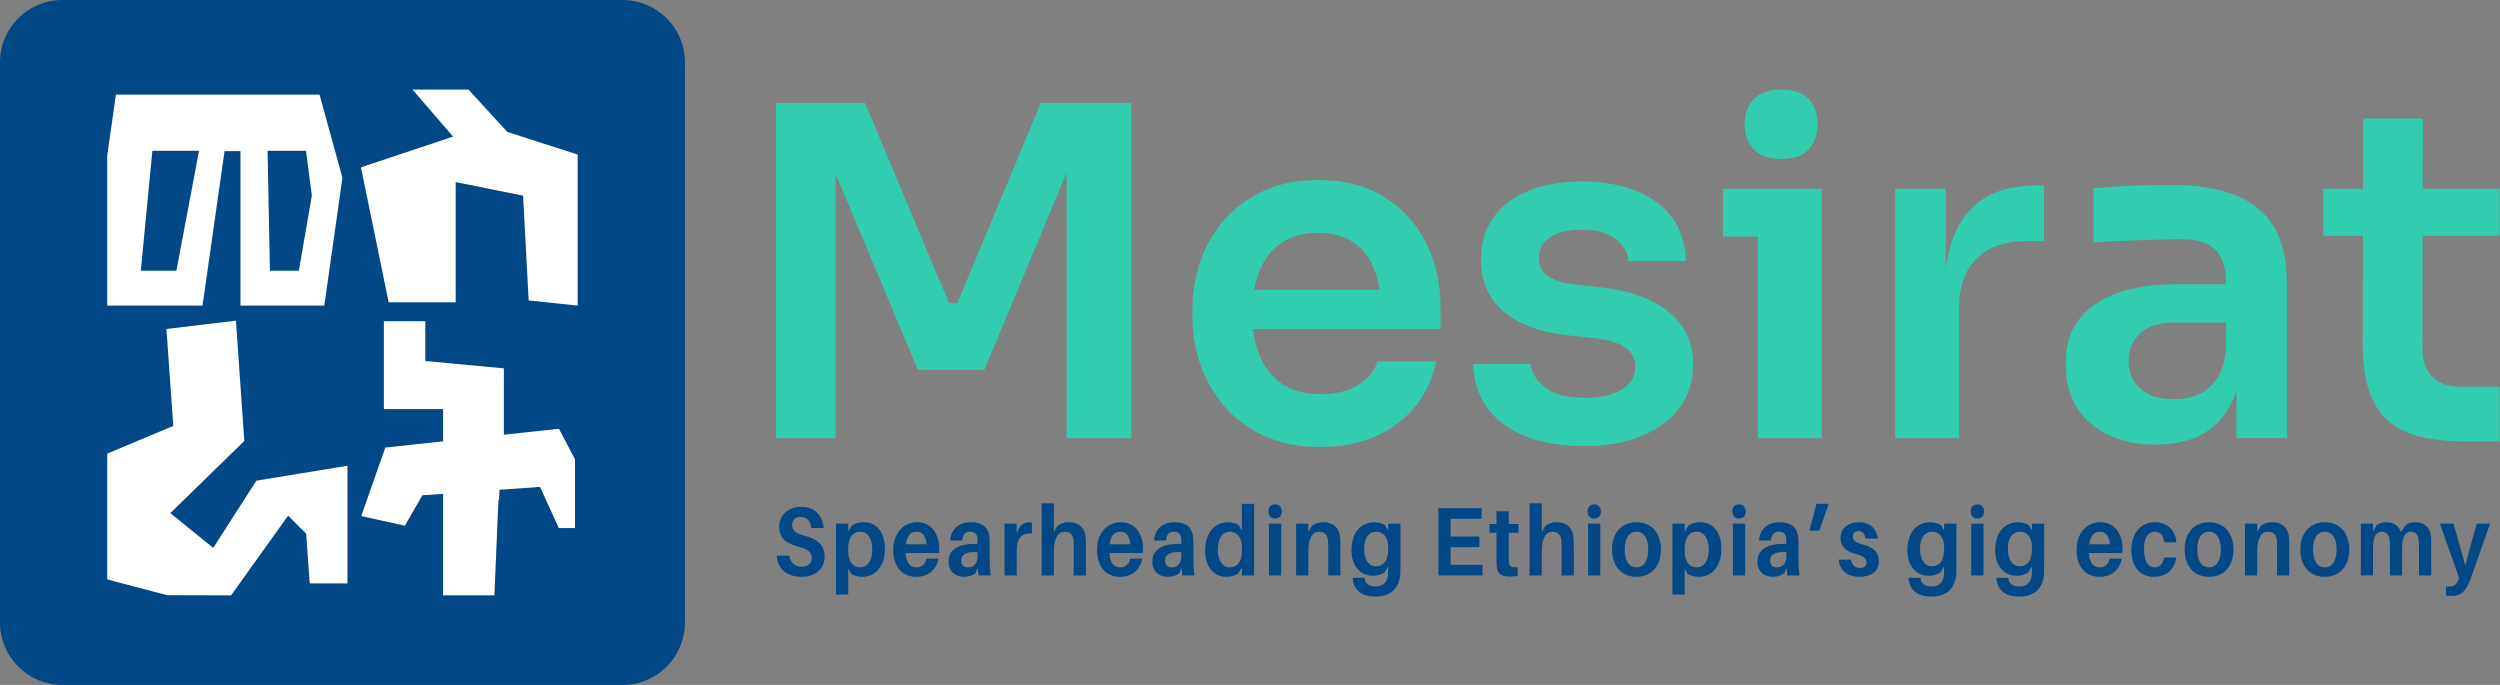 <svg width="292" height="80" viewBox="0 0 292 80" fill="none" xmlns="http://www.w3.org/2000/svg">
<rect x="0" y="0" width="292" height="80" fill="#808080" stroke="none"/>
<g clip-path="url(#clip0_652_1673)">
<path d="M72.717 80H7.283C3.259 80 0 76.741 0 72.717V7.283C0 3.262 3.259 0 7.283 0H72.717C76.738 0 80 3.262 80 7.283V72.717C80 76.741 76.738 80 72.717 80Z" fill="#024886"/>
<path d="M67.475 18.053V35.694L61.75 35.091L61.096 22.854L53.223 21.268V35.313H45.398L42.158 19.541L52.919 15.952L48.181 10.462H54.721L59.246 15.406L67.475 18.053Z" fill="white"/>
<path d="M67.161 53.658V61.68H65.269L63.077 56.87L58.342 57.206L58.288 58.364H58.221L57.742 69.538H51.751V57.679L49.33 57.85L47.286 61.401L42.193 60.278L45.004 52.275L51.751 51.545V47.778H44.836V37.519H49.675V42.167L58.853 43.024V50.774L65.285 50.082L67.161 53.658Z" fill="white"/>
<path d="M40.584 54.398V68.141H36.176L35.76 62.331L33.65 60.224L26.989 69.538L19.513 69.519L12.525 67.678V52.979L20.239 49.745L19.44 38.426L27.557 37.452L28.535 51.504L19.894 59.932L24.907 63.994L29.944 56.143L40.584 54.398Z" fill="white"/>
<path d="M37.328 11.053H13.541L12.525 18.161V35.697H23.654L26.228 17.65H28.087V35.697H37.877L39.997 20.766L37.322 11.056L37.328 11.053ZM20.601 31.625H16.444L17.799 17.615H23.248L20.601 31.625ZM34.904 31.625H31.527L31.251 17.615H35.741L36.424 22.835L34.907 31.625H34.904Z" fill="white"/>
<path d="M90.621 51.183V12.017H101.03L110.848 35.408H111.813L121.577 12.017H132.144V51.183H124.582V17.758L125.547 17.866L114.98 43.189H107.199L96.578 17.866L97.596 17.758V51.183H90.621Z" fill="#32CDAE"/>
<path d="M154.247 52.202C151.743 52.202 149.553 51.773 147.675 50.913C145.796 50.056 144.241 48.901 143.007 47.454C141.772 46.004 140.843 44.389 140.217 42.599C139.592 40.809 139.278 38.988 139.278 37.128V36.109C139.278 34.177 139.589 32.311 140.217 30.502C140.843 28.697 141.772 27.088 143.007 25.672C144.241 24.26 145.771 23.134 147.592 22.293C149.417 21.452 151.527 21.033 153.923 21.033C157.068 21.033 159.708 21.722 161.837 23.099C163.964 24.476 165.566 26.282 166.639 28.519C167.711 30.753 168.248 33.158 168.248 35.735V38.416H142.442V33.856H163.58L161.273 36.109C161.273 34.25 161.003 32.657 160.466 31.334C159.93 30.01 159.118 28.992 158.026 28.274C156.935 27.561 155.567 27.202 153.923 27.202C152.279 27.202 150.883 27.576 149.737 28.328C148.592 29.081 147.726 30.163 147.135 31.575C146.545 32.987 146.25 34.678 146.25 36.646C146.25 38.471 146.536 40.089 147.107 41.501C147.678 42.913 148.554 44.024 149.734 44.827C150.915 45.633 152.416 46.033 154.24 46.033C156.065 46.033 157.547 45.664 158.693 44.931C159.838 44.198 160.571 43.294 160.892 42.221H167.759C167.33 44.224 166.505 45.975 165.29 47.48C164.075 48.981 162.526 50.145 160.651 50.967C158.772 51.789 156.636 52.202 154.24 52.202" fill="#32CDAE"/>
<path d="M185.041 52.094C181.036 52.094 177.898 51.243 175.626 49.545C173.353 47.848 172.163 45.496 172.059 42.491H178.764C178.872 43.494 179.424 44.405 180.427 45.227C181.43 46.048 183.004 46.461 185.149 46.461C186.939 46.461 188.36 46.141 189.414 45.496C190.47 44.852 190.997 43.976 190.997 42.869C190.997 41.904 190.594 41.136 189.791 40.562C188.985 39.99 187.618 39.616 185.688 39.435L183.115 39.166C179.859 38.807 177.355 37.877 175.603 36.376C173.852 34.875 172.976 32.873 172.976 30.369C172.976 28.367 173.477 26.685 174.48 25.326C175.48 23.968 176.866 22.94 178.637 22.242C180.408 21.544 182.436 21.195 184.727 21.195C188.303 21.195 191.2 21.982 193.418 23.556C195.637 25.13 196.798 27.437 196.906 30.477H190.201C190.128 29.474 189.63 28.617 188.7 27.9C187.77 27.186 186.428 26.828 184.676 26.828C183.102 26.828 181.887 27.132 181.027 27.738C180.17 28.348 179.738 29.134 179.738 30.099C179.738 31.064 180.087 31.746 180.785 32.244C181.484 32.746 182.616 33.085 184.19 33.263L186.764 33.533C190.198 33.891 192.889 34.837 194.837 36.376C196.785 37.915 197.76 39.99 197.76 42.599C197.76 44.532 197.23 46.204 196.176 47.616C195.119 49.028 193.647 50.129 191.749 50.916C189.852 51.703 187.618 52.097 185.044 52.097" fill="#32CDAE"/>
<path d="M201.244 22.052H212.779V27.63H201.244V22.052ZM208.057 18.564C206.591 18.564 205.509 18.18 204.811 17.412C204.113 16.644 203.764 15.67 203.764 14.489C203.764 13.309 204.113 12.344 204.811 11.592C205.509 10.84 206.591 10.466 208.057 10.466C209.523 10.466 210.596 10.84 211.275 11.592C211.954 12.344 212.293 13.309 212.293 14.489C212.293 15.67 211.954 16.644 211.275 17.412C210.596 18.183 209.523 18.564 208.057 18.564ZM205.322 22.052H212.779V51.183H205.322V22.052Z" fill="#32CDAE"/>
<path d="M221.36 51.183V22.052H227.262V34.389H227.1C227.1 30.204 227.995 27.04 229.782 24.895C231.568 22.75 234.199 21.677 237.668 21.677H238.74V28.17H236.703C234.199 28.17 232.257 28.839 230.883 30.182C229.506 31.524 228.817 33.463 228.817 36.002V51.183H221.36Z" fill="#32CDAE"/>
<path d="M251.833 51.932C249.723 51.932 247.873 51.557 246.28 50.805C244.687 50.053 243.453 48.98 242.577 47.587C241.701 46.191 241.263 44.512 241.263 42.545C241.263 40.4 241.79 38.648 242.846 37.287C243.9 35.928 245.385 34.91 247.299 34.228C249.212 33.548 251.456 33.209 254.032 33.209H260.792V37.661H253.925C252.208 37.661 250.894 38.083 249.98 38.921C249.069 39.762 248.612 40.844 248.612 42.167C248.612 43.491 249.069 44.563 249.98 45.385C250.894 46.207 252.208 46.62 253.925 46.62C254.962 46.62 255.917 46.432 256.793 46.055C257.669 45.68 258.402 45.036 258.992 44.122C259.583 43.208 259.913 41.967 259.982 40.393L261.807 42.485C261.626 44.522 261.138 46.239 260.332 47.635C259.526 49.028 258.418 50.094 257.006 50.827C255.594 51.56 253.867 51.925 251.83 51.925M261.217 51.173V42.535H259.982V32.933C259.982 31.251 259.57 30.001 258.748 29.179C257.926 28.357 256.657 27.944 254.937 27.944C254.042 27.944 252.969 27.963 251.719 27.998C250.466 28.033 249.206 28.078 247.936 28.132C246.667 28.186 245.531 28.249 244.528 28.319V21.988C245.35 21.915 246.28 21.845 247.318 21.772C248.355 21.702 249.418 21.658 250.51 21.639C251.602 21.62 252.63 21.61 253.595 21.61C256.6 21.61 259.094 22.004 261.077 22.791C263.061 23.578 264.565 24.812 265.583 26.491C266.602 28.173 267.113 30.372 267.113 33.092V51.17H261.211L261.217 51.173Z" fill="#32CDAE"/>
<path d="M271.359 22.052H291.96V27.526H271.359V22.052ZM287.775 51.557C285.093 51.557 282.885 51.208 281.149 50.51C279.413 49.812 278.118 48.631 277.258 46.969C276.401 45.306 275.97 43.062 275.97 40.235L276.024 13.839H282.999L282.945 40.717C282.945 42.148 283.329 43.246 284.1 44.017C284.868 44.788 285.969 45.172 287.4 45.172H291.96V51.557H287.775Z" fill="#32CDAE"/>
<path d="M96.213 61.671H94.753C94.67 60.874 94.267 60.373 93.522 60.373C92.954 60.373 92.519 60.668 92.519 61.306C92.519 61.944 92.903 62.296 94.039 62.591C95.613 62.991 96.314 63.787 96.314 65.05C96.314 66.529 95.083 67.373 93.677 67.373C91.97 67.373 90.853 66.542 90.716 64.892H92.176C92.332 65.758 92.931 66.202 93.655 66.202C94.305 66.202 94.823 65.815 94.823 65.212C94.823 64.552 94.451 64.165 93.395 63.892C91.935 63.505 91.015 62.946 91.015 61.503C91.015 60.059 92.205 59.202 93.569 59.202C95.276 59.202 96.054 60.271 96.21 61.671H96.213Z" fill="#024886"/>
<path d="M103.362 64.073C103.362 66.26 102.14 67.373 100.725 67.373C100.271 67.373 99.71 67.249 99.43 67.031L99.069 66.405V69.445H97.641V61.157H99.069V62.08L99.481 61.42C99.792 61.147 100.351 60.998 100.909 60.998C102.451 60.998 103.362 62.283 103.362 64.073ZM101.883 64.175C101.883 62.934 101.344 62.102 100.497 62.102C99.71 62.102 99.069 62.639 99.069 64.117V64.403C99.069 65.78 99.783 66.269 100.446 66.269C101.274 66.269 101.883 65.574 101.883 64.175Z" fill="#024886"/>
<path d="M109.684 64.597H105.771C105.863 65.872 106.38 66.269 107.043 66.269C107.653 66.269 108.1 65.894 108.192 65.244H109.62C109.341 66.656 108.306 67.373 107.012 67.373C105.501 67.373 104.33 66.339 104.33 64.21C104.33 62.353 105.438 60.998 107.123 60.998C108.808 60.998 109.699 62.41 109.699 64.06C109.699 64.21 109.699 64.39 109.677 64.597H109.684ZM105.812 63.572H108.233C108.141 62.617 107.748 62.102 107.062 62.102C106.377 62.102 105.936 62.569 105.809 63.572H105.812Z" fill="#024886"/>
<path d="M114.196 66.326L113.926 66.974C113.542 67.259 113.079 67.37 112.562 67.37C111.61 67.37 110.791 66.754 110.791 65.606C110.791 64.273 111.826 63.524 113.822 63.524H114.174V63.4C114.174 63.219 114.174 63.035 114.155 62.832C114.114 62.41 113.866 62.102 113.307 62.102C112.749 62.102 112.428 62.467 112.387 63.127L111 63.14C111.042 61.776 112.044 61.001 113.361 61.001C114.904 61.001 115.481 61.741 115.567 62.788C115.586 63.073 115.599 63.391 115.599 63.721V65.679C115.599 66.132 115.621 66.545 115.703 67.215H114.307L114.202 66.326H114.196ZM114.174 64.984V64.495C113.035 64.403 112.27 64.689 112.27 65.485C112.27 66.022 112.6 66.272 113.108 66.272C113.688 66.272 114.174 65.828 114.174 64.987V64.984Z" fill="#024886"/>
<path d="M120.53 61.055V62.318C119.34 62.226 118.75 62.807 118.75 64.435V67.212H117.322V61.157H118.75V62.261L119.185 61.417C119.454 61.144 119.816 61.008 120.127 61.008C120.292 61.008 120.406 61.02 120.53 61.052V61.055Z" fill="#024886"/>
<path d="M126.842 63.8V67.215H125.414V64.016C125.414 63.765 125.414 63.48 125.392 63.172C125.35 62.534 125.03 62.102 124.335 62.102C123.64 62.115 123.094 62.762 123.094 64.447V67.215H121.666V58.789H123.094V62.137L123.519 61.42C123.913 61.112 124.316 60.998 124.843 60.998C126.01 60.998 126.683 61.636 126.797 62.693C126.829 63 126.839 63.308 126.839 63.797L126.842 63.8Z" fill="#024886"/>
<path d="M133.484 64.597H129.571C129.663 65.872 130.18 66.269 130.843 66.269C131.453 66.269 131.9 65.894 131.992 65.244H133.42C133.141 66.656 132.106 67.373 130.812 67.373C129.301 67.373 128.13 66.339 128.13 64.21C128.13 62.353 129.238 60.998 130.923 60.998C132.608 60.998 133.499 62.41 133.499 64.06C133.499 64.21 133.499 64.39 133.477 64.597H133.484ZM129.612 63.572H132.033C131.941 62.617 131.548 62.102 130.862 62.102C130.177 62.102 129.736 62.569 129.609 63.572H129.612Z" fill="#024886"/>
<path d="M137.996 66.326L137.726 66.974C137.342 67.259 136.879 67.37 136.362 67.37C135.41 67.37 134.591 66.754 134.591 65.606C134.591 64.273 135.626 63.524 137.622 63.524H137.974V63.4C137.974 63.219 137.974 63.035 137.955 62.832C137.914 62.41 137.666 62.102 137.108 62.102C136.549 62.102 136.229 62.467 136.187 63.127L134.801 63.14C134.842 61.776 135.845 61.001 137.161 61.001C138.704 61.001 139.281 61.741 139.367 62.788C139.386 63.073 139.399 63.391 139.399 63.721V65.679C139.399 66.132 139.421 66.545 139.503 67.215H138.107L138.002 66.326H137.996ZM137.974 64.984V64.495C136.835 64.403 136.07 64.689 136.07 65.485C136.07 66.022 136.4 66.272 136.908 66.272C137.488 66.272 137.974 65.828 137.974 64.987V64.984Z" fill="#024886"/>
<path d="M146.482 67.215H145.054V66.282L144.641 66.954C144.33 67.218 143.772 67.376 143.213 67.376C141.671 67.376 140.76 66.091 140.76 64.301C140.76 62.105 141.982 61.001 143.397 61.001C143.854 61.001 144.413 61.125 144.692 61.344L145.054 61.969V58.85H146.482V67.218V67.215ZM145.054 64.254V63.959C145.054 62.594 144.34 62.102 143.676 62.102C142.848 62.102 142.239 62.797 142.239 64.197C142.239 65.438 142.778 66.269 143.626 66.269C144.413 66.269 145.054 65.733 145.054 64.254Z" fill="#024886"/>
<path d="M149.718 59.735C149.718 60.236 149.398 60.566 148.931 60.566C148.465 60.566 148.144 60.236 148.144 59.735C148.144 59.234 148.465 58.904 148.931 58.904C149.398 58.904 149.718 59.246 149.718 59.735ZM148.217 67.215V61.16H149.645V67.215H148.217Z" fill="#024886"/>
<path d="M156.56 63.8V67.215H155.132V64.016C155.132 63.765 155.132 63.48 155.11 63.172C155.069 62.534 154.748 62.102 154.053 62.102C153.358 62.102 152.812 62.762 152.812 64.448V67.215H151.384V61.16H152.812V62.137L153.238 61.42C153.631 61.112 154.034 60.998 154.561 60.998C155.729 60.998 156.401 61.636 156.516 62.693C156.547 63 156.557 63.308 156.557 63.797L156.56 63.8Z" fill="#024886"/>
<path d="M163.573 65.701C163.573 66.075 163.573 66.545 163.564 66.875C163.5 68.766 162.383 69.677 160.644 69.677C159.029 69.677 158.131 68.938 158.004 67.605L157.994 67.491H159.381L159.391 67.592C159.454 68.151 159.93 68.503 160.663 68.503C161.542 68.503 162.082 68.014 162.133 67.046C162.142 66.818 162.142 66.567 162.142 66.307V66.158L161.73 66.831C161.419 67.094 160.923 67.253 160.365 67.253C158.813 67.253 157.852 66.034 157.852 64.26C157.852 62.064 159.073 61.004 160.489 61.004C160.943 61.004 161.504 61.128 161.783 61.347L162.145 61.972V61.163H163.573V65.704V65.701ZM162.145 64.13V63.959C162.145 62.594 161.431 62.102 160.768 62.102C159.94 62.102 159.33 62.727 159.33 64.117C159.33 65.358 159.87 66.145 160.717 66.145C161.504 66.145 162.145 65.609 162.145 64.13Z" fill="#024886"/>
<path d="M173.157 67.215H168.003V59.361H173.052V60.592H169.431V62.664H172.795V63.905H169.431V65.977H173.157V67.218V67.215Z" fill="#024886"/>
<path d="M176.219 65.041C176.219 65.247 176.219 65.415 176.229 65.577C176.27 66.17 176.467 66.307 177.263 66.237V67.262C176.943 67.319 176.641 67.341 176.321 67.341C175.254 67.341 174.87 66.954 174.81 66.101C174.788 65.828 174.788 65.564 174.788 65.225V62.242H173.982V61.207H174.788V59.716H176.216V61.207H177.355V62.242H176.216V65.044L176.219 65.041Z" fill="#024886"/>
<path d="M183.822 63.8V67.215H182.394V64.016C182.394 63.765 182.394 63.48 182.372 63.172C182.331 62.534 182.01 62.102 181.315 62.102C180.624 62.115 180.075 62.762 180.075 64.447V67.215H178.647V58.789H180.075V62.137L180.5 61.42C180.893 61.112 181.296 60.998 181.823 60.998C182.991 60.998 183.664 61.636 183.778 62.693C183.81 63 183.819 63.308 183.819 63.797L183.822 63.8Z" fill="#024886"/>
<path d="M186.989 59.735C186.989 60.236 186.669 60.566 186.202 60.566C185.736 60.566 185.415 60.236 185.415 59.735C185.415 59.234 185.736 58.904 186.202 58.904C186.669 58.904 186.989 59.246 186.989 59.735ZM185.488 67.215V61.16H186.916V67.215H185.488Z" fill="#024886"/>
<path d="M193.996 64.187C193.996 66.022 192.971 67.373 191.14 67.373C189.309 67.373 188.284 66.018 188.284 64.187C188.284 62.356 189.309 61.001 191.14 61.001C192.971 61.001 193.996 62.343 193.996 64.187ZM192.517 64.187C192.517 62.877 192 62.102 191.14 62.102C190.28 62.102 189.763 62.877 189.763 64.187C189.763 65.498 190.28 66.269 191.14 66.269C192 66.269 192.517 65.482 192.517 64.187Z" fill="#024886"/>
<path d="M201.063 64.073C201.063 66.26 199.841 67.373 198.423 67.373C197.969 67.373 197.407 67.249 197.128 67.031L196.766 66.405V69.445H195.338V61.157H196.766V62.08L197.179 61.42C197.49 61.147 198.048 60.998 198.607 60.998C200.149 60.998 201.06 62.283 201.06 64.073H201.063ZM199.584 64.175C199.584 62.934 199.045 62.102 198.198 62.102C197.411 62.102 196.77 62.639 196.77 64.117V64.403C196.77 65.78 197.484 66.269 198.147 66.269C198.975 66.269 199.584 65.574 199.584 64.175Z" fill="#024886"/>
<path d="M203.906 59.735C203.906 60.236 203.586 60.566 203.119 60.566C202.653 60.566 202.332 60.236 202.332 59.735C202.332 59.234 202.653 58.904 203.119 58.904C203.586 58.904 203.906 59.246 203.906 59.735ZM202.405 67.215V61.16H203.833V67.215H202.405Z" fill="#024886"/>
<path d="M208.666 66.326L208.397 66.974C208.013 67.259 207.549 67.37 207.032 67.37C206.08 67.37 205.261 66.754 205.261 65.606C205.261 64.273 206.296 63.524 208.292 63.524H208.644V63.4C208.644 63.219 208.644 63.035 208.622 62.832C208.581 62.41 208.333 62.102 207.775 62.102C207.216 62.102 206.896 62.467 206.854 63.127L205.468 63.14C205.509 61.776 206.512 61.001 207.826 61.001C209.368 61.001 209.945 61.741 210.031 62.788C210.053 63.073 210.063 63.391 210.063 63.721V65.679C210.063 66.132 210.085 66.545 210.167 67.215H208.771L208.666 66.326ZM208.647 64.984V64.495C207.508 64.403 206.743 64.689 206.743 65.485C206.743 66.022 207.073 66.272 207.581 66.272C208.162 66.272 208.647 65.828 208.647 64.987V64.984Z" fill="#024886"/>
<path d="M212.497 61.978H211.348L212.167 58.846H213.553V58.961L212.497 61.978Z" fill="#024886"/>
<path d="M219.335 62.912H217.907C217.815 62.353 217.536 62.036 217.06 62.036C216.635 62.036 216.409 62.309 216.409 62.683C216.409 63.137 216.752 63.378 217.663 63.629C218.789 63.946 219.453 64.448 219.453 65.564C219.453 66.783 218.45 67.373 217.187 67.373C215.851 67.373 214.912 66.736 214.756 65.371H216.184C216.298 66.031 216.711 66.339 217.209 66.339C217.663 66.339 218.015 66.123 218.015 65.679C218.015 65.212 217.653 64.949 216.701 64.689C215.676 64.403 214.972 63.914 214.972 62.867C214.972 61.706 215.841 61.001 217.155 61.001C218.469 61.001 219.215 61.81 219.338 62.915L219.335 62.912Z" fill="#024886"/>
<path d="M228.503 65.701C228.503 66.075 228.503 66.545 228.494 66.875C228.43 68.766 227.313 69.677 225.574 69.677C223.959 69.677 223.061 68.938 222.934 67.605L222.924 67.491H224.311L224.321 67.592C224.384 68.151 224.86 68.503 225.593 68.503C226.472 68.503 227.012 68.014 227.062 67.046C227.072 66.818 227.072 66.567 227.072 66.307V66.158L226.659 66.831C226.348 67.094 225.853 67.253 225.295 67.253C223.743 67.253 222.781 66.034 222.781 64.26C222.781 62.064 224.003 61.004 225.419 61.004C225.872 61.004 226.434 61.128 226.713 61.347L227.075 61.972V61.163H228.503V65.704V65.701ZM227.075 64.13V63.959C227.075 62.594 226.361 62.102 225.698 62.102C224.87 62.102 224.26 62.727 224.26 64.117C224.26 65.358 224.8 66.145 225.647 66.145C226.434 66.145 227.075 65.609 227.075 64.13Z" fill="#024886"/>
<path d="M231.743 59.735C231.743 60.236 231.423 60.566 230.956 60.566C230.49 60.566 230.169 60.236 230.169 59.735C230.169 59.234 230.49 58.904 230.956 58.904C231.423 58.904 231.743 59.246 231.743 59.735ZM230.242 67.215V61.16H231.67V67.215H230.242Z" fill="#024886"/>
<path d="M238.759 65.701C238.759 66.075 238.759 66.545 238.75 66.875C238.686 68.766 237.569 69.677 235.83 69.677C234.215 69.677 233.317 68.938 233.19 67.605L233.181 67.491H234.567L234.577 67.592C234.64 68.151 235.116 68.503 235.849 68.503C236.728 68.503 237.268 68.014 237.319 67.046C237.328 66.818 237.328 66.567 237.328 66.307V66.158L236.916 66.831C236.605 67.094 236.11 67.253 235.551 67.253C233.999 67.253 233.038 66.034 233.038 64.26C233.038 62.064 234.259 61.004 235.675 61.004C236.129 61.004 236.69 61.128 236.969 61.347L237.331 61.972V61.163H238.759V65.704V65.701ZM237.331 64.13V63.959C237.331 62.594 236.617 62.102 235.954 62.102C235.126 62.102 234.517 62.727 234.517 64.117C234.517 65.358 235.056 66.145 235.903 66.145C236.69 66.145 237.331 65.609 237.331 64.13Z" fill="#024886"/>
<path d="M247.895 64.597H243.983C244.075 65.872 244.592 66.269 245.255 66.269C245.864 66.269 246.312 65.894 246.404 65.244H247.832C247.553 66.656 246.518 67.373 245.223 67.373C243.713 67.373 242.542 66.339 242.542 64.21C242.542 62.353 243.649 60.998 245.334 60.998C247.019 60.998 247.911 62.41 247.911 64.06C247.911 64.21 247.911 64.39 247.892 64.597H247.895ZM244.024 63.572H246.445C246.353 62.617 245.96 62.102 245.277 62.102C244.595 62.102 244.151 62.569 244.024 63.572Z" fill="#024886"/>
<path d="M254.207 63.343H252.801C252.668 62.467 252.252 62.102 251.662 62.102C250.939 62.102 250.421 62.75 250.421 64.13C250.421 65.634 250.939 66.269 251.653 66.269C252.211 66.269 252.627 65.882 252.77 65.12H254.198C253.96 66.612 252.944 67.373 251.57 67.373C250.069 67.373 248.943 66.326 248.943 64.232C248.943 62.137 250.183 60.998 251.694 60.998C253.204 60.998 254.106 62.001 254.207 63.343Z" fill="#024886"/>
<path d="M260.871 64.187C260.871 66.022 259.846 67.373 258.015 67.373C256.184 67.373 255.159 66.018 255.159 64.187C255.159 62.356 256.184 61.001 258.015 61.001C259.846 61.001 260.871 62.343 260.871 64.187ZM259.392 64.187C259.392 62.877 258.875 62.102 258.015 62.102C257.155 62.102 256.638 62.877 256.638 64.187C256.638 65.498 257.155 66.269 258.015 66.269C258.875 66.269 259.392 65.482 259.392 64.187Z" fill="#024886"/>
<path d="M267.389 63.8V67.215H265.961V64.016C265.961 63.765 265.961 63.48 265.939 63.172C265.898 62.534 265.577 62.102 264.882 62.102C264.187 62.102 263.642 62.762 263.642 64.448V67.215H262.214V61.16H263.642V62.137L264.067 61.42C264.46 61.112 264.863 60.998 265.39 60.998C266.558 60.998 267.231 61.636 267.345 62.693C267.377 63 267.386 63.308 267.386 63.797L267.389 63.8Z" fill="#024886"/>
<path d="M274.393 64.187C274.393 66.022 273.368 67.373 271.537 67.373C269.706 67.373 268.681 66.018 268.681 64.187C268.681 62.356 269.706 61.001 271.537 61.001C273.368 61.001 274.393 62.343 274.393 64.187ZM272.914 64.187C272.914 62.877 272.397 62.102 271.537 62.102C270.677 62.102 270.16 62.877 270.16 64.187C270.16 65.498 270.677 66.269 271.537 66.269C272.397 66.269 272.914 65.482 272.914 64.187Z" fill="#024886"/>
<path d="M283.967 63.606V67.215H282.539V64.06C282.539 63.708 282.529 63.378 282.497 63.07C282.425 62.445 282.114 62.102 281.568 62.102C280.927 62.102 280.565 62.705 280.565 64.105V67.212H279.146V64.057C279.146 63.705 279.137 63.375 279.105 63.067C279.032 62.442 278.712 62.099 278.163 62.099C277.522 62.099 277.169 62.702 277.169 64.102V67.208H275.741V61.154H277.169V62.077L277.572 61.347C277.883 61.109 278.245 60.995 278.74 60.995C279.641 60.995 280.21 61.484 280.428 62.144L280.968 61.347C281.279 61.109 281.65 60.995 282.148 60.995C283.192 60.995 283.795 61.668 283.919 62.499C283.96 62.807 283.97 63.115 283.97 63.603L283.967 63.606Z" fill="#024886"/>
<path d="M288.632 67.443C288.051 69.084 287.451 69.607 286.334 69.607C286.074 69.607 285.899 69.595 285.693 69.563V68.481C285.839 68.503 285.972 68.503 286.118 68.503C286.604 68.503 286.924 68.297 287.153 67.694L287.226 67.5L284.979 61.16H286.572L287.937 66.022L289.282 61.16H290.843L288.628 67.443H288.632Z" fill="#024886"/>
</g>
<defs>
<clipPath id="clip0_652_1673">
<rect width="291.96" height="80" fill="white"/>
</clipPath>
</defs>
</svg>

